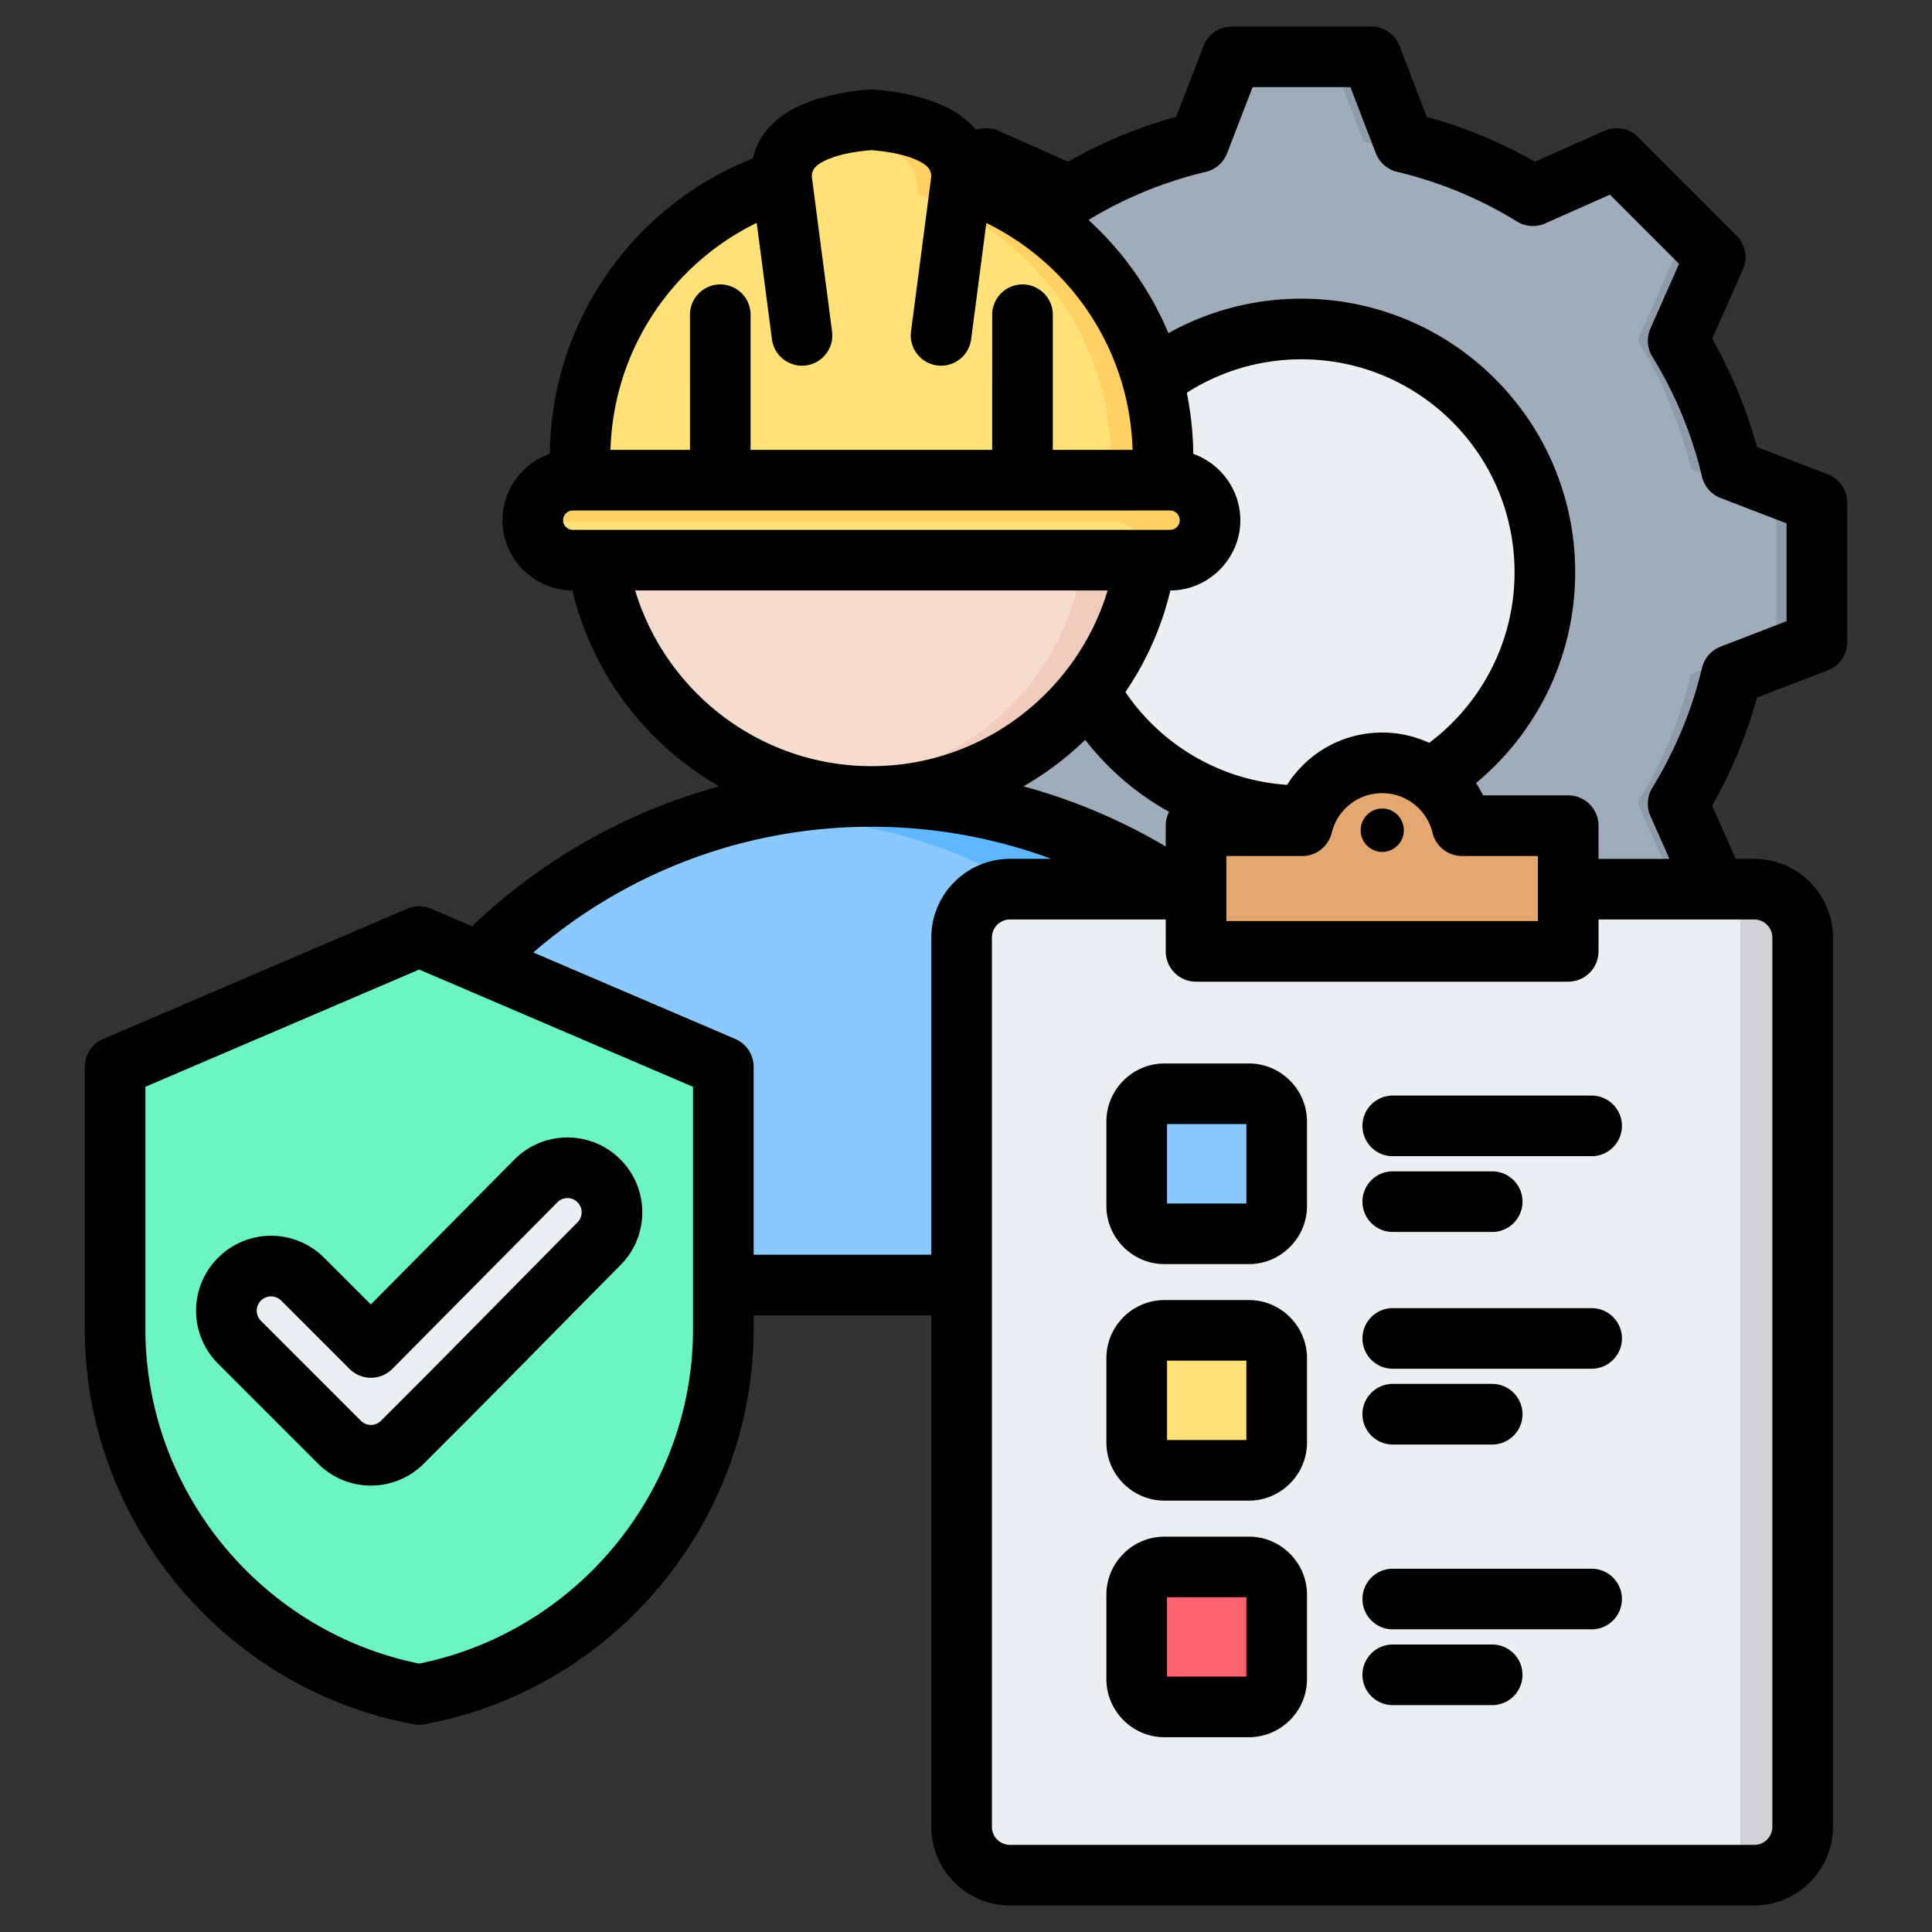 <?xml version="1.0" encoding="UTF-8"?>
<svg xmlns="http://www.w3.org/2000/svg" xmlns:xlink="http://www.w3.org/1999/xlink" version="1.1" width="512" height="512" x="0" y="0" viewBox="0 0 510 510" style="enable-background:new 0 0 512 512" xml:space="preserve" fill-rule="evenodd">
  <rect x="0" y="0" width="510" height="510" fill="#333333" stroke="none"/>
  <g>
    <path fill="#9FACBA" d="M370.659 37.364a115.976 115.976 0 0 1 34.002 14.093l22.095-9.803 26.032 26.033-9.802 22.095a115.991 115.991 0 0 1 14.093 34.002l22.545 8.678v36.83l-22.545 8.678a116.09 116.09 0 0 1-14.093 33.986l9.802 22.095-26.032 26.048-22.095-9.818a116.014 116.014 0 0 1-34.002 14.109l-8.678 22.529h-36.83l-8.678-22.545a116.078 116.078 0 0 1-33.986-14.093l-22.095 9.818-26.049-26.048 9.819-22.079a116.373 116.373 0 0 1-14.109-34.002l-22.529-8.678v-36.83l22.529-8.678a116.003 116.003 0 0 1 14.109-34.002l-9.819-22.095 26.049-26.033 22.079 9.803a116.323 116.323 0 0 1 34.002-14.093l8.678-22.545h36.83z" opacity="1" data-original="#9facba"></path>
    <path fill="#8D9CA8" d="m419.332 44.949 7.424-3.295 26.032 26.033-9.802 22.095a115.991 115.991 0 0 1 14.093 34.002l22.545 8.678v36.83l-22.545 8.678a116.09 116.09 0 0 1-14.093 33.986l9.802 22.095-26.032 26.048-7.424-3.294 22.754-22.754-9.818-22.095a116.09 116.09 0 0 0 14.093-33.986l22.545-8.678v-36.83l-22.545-8.678a115.991 115.991 0 0 0-14.093-34.002l9.818-22.095zm-162.235 0 3.295-3.295 22.079 9.803a100.875 100.875 0 0 0-4.612 2.715zm113.562-7.585a115.976 115.976 0 0 1 34.002 14.093l-6.09 2.715c-10.509-6.475-26.611-13.948-38.631-16.808l-8.677-22.545h10.718zm-88.172 212.917-22.095 9.818-3.295-3.294 20.762-9.224c1.51.932 3.053 1.832 4.628 2.7zm122.174 0a116.014 116.014 0 0 1-34.002 14.109l-8.678 22.529h-10.718l8.677-22.529c12.02-2.86 28.122-10.333 38.647-16.809z" opacity="1" data-original="#8d9ca8"></path>
    <path fill="#ECEFF1" d="M343.567 87.528c34.987 0 63.348 28.36 63.348 63.347 0 34.974-28.361 63.335-63.348 63.335-34.974 0-63.334-28.361-63.334-63.335 0-34.987 28.36-63.347 63.334-63.347z" opacity="1" data-original="#eceff1"></path>
    <path fill="#D1D1D6" d="M343.567 87.528c1.442 0 2.87.052 4.298.155-32.979 2.2-59.062 29.647-59.062 63.192 0 33.533 26.083 60.98 59.062 63.193-1.428.09-2.856.142-4.298.142-34.974 0-63.334-28.361-63.334-63.335 0-34.987 28.36-63.347 63.334-63.347z" opacity="1" data-original="#d1d1d6"></path>
    <path fill="#F6DCCD" d="M230.11 205.985c36.863 0 66.989-30.05 66.989-66.989 0-36.863-30.126-66.989-66.989-66.989-36.939 0-66.989 30.126-66.989 66.989 0 36.939 30.05 66.989 66.989 66.989z" opacity="1" data-original="#f6dccd"></path>
    <path fill="#F1CBBC" d="M230.11 72.007c37.014 0 66.989 30.051 66.989 66.989 0 37.014-29.975 66.989-66.989 66.989-1.817 0-3.634-.076-5.374-.151 34.516-2.801 61.614-31.64 61.614-66.838 0-35.197-27.098-64.037-61.614-66.762a62.598 62.598 0 0 1 5.374-.227z" opacity="1" data-original="#f1cbbc"></path>
    <path fill="#FFE177" d="M154.416 147.549h151.312c5.601 0 10.143-4.617 10.143-10.142 0-5.602-4.542-10.143-10.143-10.143h-2.044c.151-1.893.227-3.861.227-5.829 0-32.775-21.421-60.63-51.093-70.244 1.135-11.581-13.171-15.29-22.708-15.29-9.613 0-23.844 3.709-22.784 15.29-29.596 9.614-51.093 37.469-51.093 70.244 0 1.968.075 3.936.227 5.829h-2.044c-5.601 0-10.143 4.541-10.143 10.143 0 5.525 4.542 10.142 10.143 10.142z" opacity="1" data-original="#ffe177"></path>
    <path fill="#FFD064" d="M295.055 147.549h10.673c5.601 0 10.143-4.617 10.143-10.142 0-5.602-4.542-10.143-10.143-10.143h-2.044c.151-1.893.227-3.861.227-5.829 0-32.775-21.421-60.63-51.093-70.244 1.135-11.581-13.171-15.29-22.708-15.29-1.666 0-3.558.152-5.374.379 8.704 1.211 18.317 5.374 17.333 14.911 29.672 9.614 51.169 37.469 51.169 70.244 0 1.968-.075 3.936-.227 5.829h2.044c5.526 0 10.143 4.541 10.143 10.143 0 5.525-4.617 10.142-10.143 10.142z" opacity="1" data-original="#ffd064"></path>
    <path fill="#FFE177" d="M154.416 126.961h151.312c5.677 0 10.294 4.617 10.294 10.294 0 5.601-4.617 10.294-10.294 10.294H154.416c-5.677 0-10.294-4.693-10.294-10.294 0-5.677 4.617-10.294 10.294-10.294z" opacity="1" data-original="#ffe177"></path>
    <path fill="#FFD064" d="M154.416 126.961h151.312c5.677 0 10.294 4.617 10.294 10.294 0 5.601-4.617 10.294-10.294 10.294h-2.422c-.228-5.525-4.769-9.915-10.295-9.915H144.122v-.379c0-5.677 4.617-10.294 10.294-10.294z" opacity="1" data-original="#ffd064"></path>
    <path fill="#8AC9FE" d="M105.289 334.105h238.435c3.33 0 6.207-1.363 8.326-3.936 2.044-2.574 2.801-5.677 2.119-8.932-12.489-60.177-65.853-105.366-129.663-105.366-63.885 0-117.174 45.189-129.739 105.366-.681 3.255.076 6.358 2.195 8.932 2.12 2.573 4.996 3.936 8.327 3.936z" opacity="1" data-original="#8ac9fe"></path>
    <path fill="#60B7FF" d="M322.227 334.105h21.497c3.33 0 6.207-1.363 8.326-3.936 2.044-2.574 2.801-5.677 2.119-8.932-12.489-60.177-65.853-105.366-129.663-105.366-3.633 0-7.191.152-10.748.455 59.041 4.693 107.182 48.141 118.99 104.911.681 3.255-.076 6.358-2.195 8.932-2.119 2.573-4.996 3.936-8.326 3.936z" opacity="1" data-original="#60b7ff"></path>
    <path fill="#6CF5C2" d="m114.744 247.916 75.352 32.292c2.918 1.254 4.698 3.954 4.698 7.135v62.905c0 49.918-35.749 88.469-84.121 96.903-48.372-8.434-84.121-46.985-84.121-96.903v-62.905c0-3.181 1.78-5.881 4.698-7.135l75.352-32.292c2.699-1.153 5.443-1.153 8.142 0z" opacity="1" data-original="#6cf5c2"></path>
    <path fill="#00E499" d="m183.267 277.275 6.829 2.933c2.918 1.254 4.698 3.954 4.698 7.135v62.905c0 17.014-4.144 32.7-11.527 46.314z" opacity="1" data-original="#00e499"></path>
    <path fill="#ECEFF1" fill-rule="nonzero" d="M63.241 354.146a11.736 11.736 0 0 1 0-16.66c4.597-4.597 12.036-4.597 16.66 0l18.026 18.025 43.545-43.963c4.569-4.597 12.008-4.625 16.605-.056a11.754 11.754 0 0 1 .056 16.633c-22.483 22.706-29.253 29.782-51.876 52.377a11.736 11.736 0 0 1-16.66 0z" opacity="1" data-original="#eceff1"></path>
    <path fill="#ECEFF1" d="M464.701 236.4h-199.71c-3.619 0-6.572 2.953-6.572 6.572v243.394c0 3.638 2.953 6.591 6.572 6.591h199.71a6.594 6.594 0 0 0 6.592-6.591V242.972c0-3.619-2.953-6.572-6.592-6.572z" opacity="1" data-original="#eceff1"></path>
    <path fill="#D1D1D6" d="M464.701 236.4h-5.334v256.557h5.334a6.594 6.594 0 0 0 6.592-6.591V242.972c0-3.619-2.953-6.572-6.592-6.572z" opacity="1" data-original="#d1d1d6"></path>
    <path fill="#E3A76F" d="M318.426 217.203h23.858c2.449-10.186 11.617-17.764 22.572-17.764 10.937 0 20.123 7.578 22.571 17.764h23.841c3.413 0 6.183 2.77 6.183 6.166v23.179c0 3.395-2.77 6.165-6.183 6.165h-92.842c-3.395 0-6.165-2.77-6.165-6.165v-23.179c0-3.396 2.77-6.166 6.165-6.166z" opacity="1" data-original="#e3a76f"></path>
    <path fill="#C48958" d="M411.268 217.203c3.413 0 6.183 2.77 6.183 6.166v23.179c0 3.395-2.77 6.165-6.183 6.165h-92.842c-3.395 0-6.165-2.77-6.165-6.165h92.841c3.396 0 6.166-2.788 6.166-6.184z" opacity="1" data-original="#c48958"></path>
    <path fill="#8AC9FE" d="M300.343 284.067h36.406c2.629 0 4.762 2.153 4.762 4.763v36.406a4.763 4.763 0 0 1-4.762 4.762h-36.406a4.763 4.763 0 0 1-4.763-4.762V288.83c0-2.61 2.133-4.763 4.763-4.763z" opacity="1" data-original="#8ac9fe"></path>
    <path fill="#60B7FF" d="M329.052 284.067h7.697c2.629 0 4.762 2.153 4.762 4.763v36.406a4.763 4.763 0 0 1-4.762 4.762h-7.697c2.61 0 4.763-2.133 4.763-4.762V288.83c0-2.61-2.153-4.763-4.763-4.763z" opacity="1" data-original="#60b7ff"></path>
    <path fill="#FFE177" d="M300.343 346.51h36.406c2.629 0 4.762 2.153 4.762 4.763v36.425c0 2.61-2.133 4.744-4.762 4.744h-36.406c-2.63 0-4.763-2.134-4.763-4.744v-36.425c0-2.61 2.133-4.763 4.763-4.763z" opacity="1" data-original="#ffe177"></path>
    <path fill="#FFD064" d="M329.052 346.51h7.697c2.629 0 4.762 2.153 4.762 4.763v36.425c0 2.61-2.133 4.744-4.762 4.744h-7.697c2.61 0 4.763-2.134 4.763-4.744v-36.425c0-2.61-2.153-4.763-4.763-4.763z" opacity="1" data-original="#ffd064"></path>
    <path fill="#FE646F" d="M300.343 408.962h36.406c2.629 0 4.762 2.153 4.762 4.763v36.425c0 2.61-2.133 4.744-4.762 4.744h-36.406c-2.63 0-4.763-2.134-4.763-4.744v-36.425c0-2.61 2.133-4.763 4.763-4.763z" opacity="1" data-original="#fe646f"></path>
    <path fill="#FD4755" d="M329.052 408.962h7.697c2.629 0 4.762 2.153 4.762 4.763v36.425c0 2.61-2.133 4.744-4.762 4.744h-7.697c2.61 0 4.763-2.134 4.763-4.744v-36.425c0-2.61-2.153-4.763-4.763-4.763z" opacity="1" data-original="#fd4755"></path>
    <path d="M198.943 347.221v3.652c0 50.893-36.877 95.039-86.836 104.29a8.017 8.017 0 0 1-2.914 0c-49.929-9.251-86.808-53.397-86.808-104.29v-69.261a8.001 8.001 0 0 1 4.85-7.354l80.265-34.379a8 8 0 0 1 6.299-.001l10.809 4.628c18.092-17.287 40.431-30.17 65.286-36.929-19.209-11-33.534-29.629-38.792-51.703-10.185-.071-18.467-8.452-18.467-18.521 0-8.093 5.24-15.022 12.494-17.562.402-35.497 22.489-65.699 53.602-77.98 1.046-4.701 3.839-8.346 7.648-11.164 6.105-4.515 15.647-6.455 23.047-7.012.398-.029.797-.03 1.195 0 7.45.556 17.008 2.497 23.117 7.009 1.479 1.092 2.805 2.309 3.935 3.664a7.994 7.994 0 0 1 5.944.223l18.32 8.146a123.74 123.74 0 0 1 28.541-11.826l7.228-18.731A8.001 8.001 0 0 1 325.17 7h36.813c3.311 0 6.28 2.04 7.468 5.131l7.193 18.722a123.727 123.727 0 0 1 28.534 11.824l18.321-8.146a8 8 0 0 1 8.907 1.653l26.025 26.025a8 8 0 0 1 1.658 8.897l-8.118 18.325a123.45 123.45 0 0 1 11.832 28.581l18.686 7.191a8.001 8.001 0 0 1 5.126 7.466v36.814a8.001 8.001 0 0 1-5.126 7.466l-18.69 7.192a124.745 124.745 0 0 1-11.832 28.533l6.222 14.045h4.898c11.428 0 20.766 9.339 20.766 20.767v234.763c0 11.432-9.335 20.751-20.766 20.751h-196.48c-11.431 0-20.766-9.319-20.766-20.751V347.221zm-58.168-95.792 53.317 22.829a8 8 0 0 1 4.851 7.354v49.609h46.898v-83.735c0-11.428 9.338-20.767 20.766-20.767h10.923c-14.794-5.481-30.798-8.476-47.504-8.476-34.104 0-65.307 12.507-89.251 33.186zm26.891-95.555c8.085 26.775 33.01 46.369 62.36 46.369 29.349 0 54.275-19.594 62.359-46.369zm32.088-97.045c-22.316 10.881-37.845 33.528-38.601 59.927h20.984V83.083c0-4.416 3.584-8 8-8 4.415 0 8 3.584 8 8v35.673h63.778V83.083c0-4.416 3.585-8 8-8s8 3.584 8 8v35.673h21.059c-.758-26.374-16.312-48.999-38.605-59.893l-4.018 30.707c-.573 4.378-4.592 7.468-8.97 6.895s-7.468-4.592-6.895-8.97l5.297-40.484c.285-2.309-1.319-3.536-3.118-4.444-3.756-1.896-8.618-2.601-12.64-2.929-3.982.328-8.823 1.033-12.567 2.926-1.798.91-3.404 2.141-3.113 4.456l5.296 40.475c.573 4.378-2.517 8.397-6.895 8.97s-8.397-2.517-8.97-6.895zm109.142 75.927H151.232a2.604 2.604 0 0 0-2.597 2.597c0 1.394 1.184 2.521 2.597 2.521h157.664a2.539 2.539 0 0 0 2.521-2.521c0-1.412-1.127-2.597-2.521-2.597zm-21.558-76.695a84.999 84.999 0 0 1 21.09 29.886c10.396-5.797 22.375-9.1 35.13-9.1 39.897 0 72.247 32.313 72.247 72.21 0 22.389-10.187 42.402-26.179 55.654a29.664 29.664 0 0 1 1.867 3.252h22.478a8 8 0 0 1 8 8v8.756h18.718l-5.016-11.326a7.997 7.997 0 0 1 .493-7.419c6.008-9.808 10.466-20.477 13.126-31.666a8.002 8.002 0 0 1 4.909-5.617l17.414-6.702v-25.827l-17.414-6.702a8 8 0 0 1-4.911-5.622 107.562 107.562 0 0 0-13.114-31.68 8 8 0 0 1-.503-7.437l7.565-17.078-18.26-18.26-17.074 7.592a8 8 0 0 1-7.447-.499 107.753 107.753 0 0 0-31.649-13.115 8.002 8.002 0 0 1-5.618-4.914L356.487 23h-25.829l-6.737 17.457a8 8 0 0 1-5.614 4.904 107.742 107.742 0 0 0-30.969 12.7zm25.945 45.618a85.295 85.295 0 0 1 1.715 16.13c7.179 2.552 12.419 9.459 12.419 17.544 0 10.109-8.365 18.492-18.468 18.521a80.76 80.76 0 0 1-11.878 26.821c9.449 13.874 24.94 23.301 42.694 24.484 5.265-8.295 14.529-13.805 25.074-13.805 4.436 0 8.645.973 12.424 2.716 13.685-10.262 22.542-26.614 22.542-45.033 0-31.059-25.188-56.21-56.247-56.21-11.15 0-21.538 3.24-30.275 8.832zm-5.56 139.04h-41.116a4.779 4.779 0 0 0-4.766 4.767v234.763c0 2.621 2.146 4.751 4.766 4.751h196.48c2.62 0 4.766-2.13 4.766-4.751V247.486a4.779 4.779 0 0 0-4.766-4.767h-41.116v8.422a8 8 0 0 1-8 8h-98.248a8 8 0 0 1-8-8zm-37.558-35.146a151.765 151.765 0 0 1 37.558 15.885v-5.495c0-1.321.32-2.567.887-3.665a72.535 72.535 0 0 1-22.148-19 81.735 81.735 0 0 1-16.297 12.275zm-159.514 48.362-72.266 30.953v63.985c0 42.721 30.607 79.839 72.267 88.275 41.683-8.436 72.291-45.554 72.291-88.275v-63.984zM57.592 360.001l-.017-.017c-7.755-7.727-7.752-20.26.009-27.983 7.715-7.705 20.191-7.719 27.948-.008l.017.017 12.342 12.342 37.889-38.253.01-.01c7.682-7.729 20.189-7.772 27.918-.09 7.771 7.724 7.767 20.223.101 27.936-22.496 22.719-29.271 29.8-51.905 52.406-7.729 7.757-20.268 7.75-27.973-.001zm11.297-11.331 26.356 26.356.017.017a3.742 3.742 0 0 0 5.333-.02c22.609-22.581 29.375-29.654 51.844-52.346l.011-.011a3.76 3.76 0 0 0-.021-5.319 3.744 3.744 0 0 0-5.29.02l-43.537 43.955a8 8 0 0 1-11.341.027L74.242 343.33c-1.49-1.469-3.877-1.483-5.353-.006l-.017.017a3.742 3.742 0 0 0 0 5.312l.017.017zm298.763-43.466c-4.415 0-8-3.585-8-8 0-4.416 3.585-8 8-8h52.499c4.415 0 8 3.584 8 8 0 4.415-3.585 8-8 8zm0 144.907c-4.415 0-8-3.585-8-8s3.585-8 8-8h26.25c4.415 0 8 3.585 8 8s-3.585 8-8 8zm-60.256-44.477h22.265c8.462 0 15.351 6.907 15.351 15.335v22.264c0 8.457-6.894 15.351-15.351 15.351h-22.265c-8.427 0-15.335-6.889-15.335-15.351v-22.264c0-8.433 6.903-15.335 15.335-15.335zm.665 16v20.95h20.951v-20.95zm59.591-60.321c-4.415 0-8-3.585-8-8 0-4.416 3.585-8 8-8h52.499c4.415 0 8 3.584 8 8 0 4.415-3.585 8-8 8zm-60.256-18.131h22.265c8.457 0 15.351 6.894 15.351 15.351v22.265c0 8.427-6.889 15.335-15.351 15.335h-22.265c-8.432 0-15.335-6.903-15.335-15.335v-22.265c0-8.461 6.908-15.351 15.335-15.351zm.665 16v20.951h20.951v-20.951zm-.665-78.452h22.265c8.457 0 15.351 6.895 15.351 15.351v22.265c0 8.423-6.894 15.351-15.351 15.351h-22.265c-8.427 0-15.335-6.923-15.335-15.351v-22.265c0-8.461 6.908-15.351 15.335-15.351zm.665 16v20.967h20.951V296.73zm59.591 84.587c-4.415 0-8-3.585-8-8 0-4.416 3.585-8 8-8h26.25c4.415 0 8 3.584 8 8 0 4.415-3.585 8-8 8zm0 48.79c-4.415 0-8-3.585-8-8s3.585-8 8-8h52.499c4.415 0 8 3.585 8 8s-3.585 8-8 8zm0-104.899c-4.415 0-8-3.585-8-8 0-4.416 3.585-8 8-8h26.25c4.415 0 8 3.584 8 8 0 4.415-3.585 8-8 8zm-43.929-99.245v17.178h82.248v-17.178h-20.038a8 8 0 0 1-7.778-6.125c-1.447-6.005-6.86-10.464-13.316-10.464-6.444 0-11.854 4.461-13.3 10.464a8 8 0 0 1-7.778 6.125zm41.116-1.072a5.733 5.733 0 0 1 0-11.465 5.74 5.74 0 0 1 5.741 5.741c0 3.155-2.57 5.724-5.741 5.724z" fill="#000000" opacity="1" data-original="#000000"></path>
  </g>
</svg>
